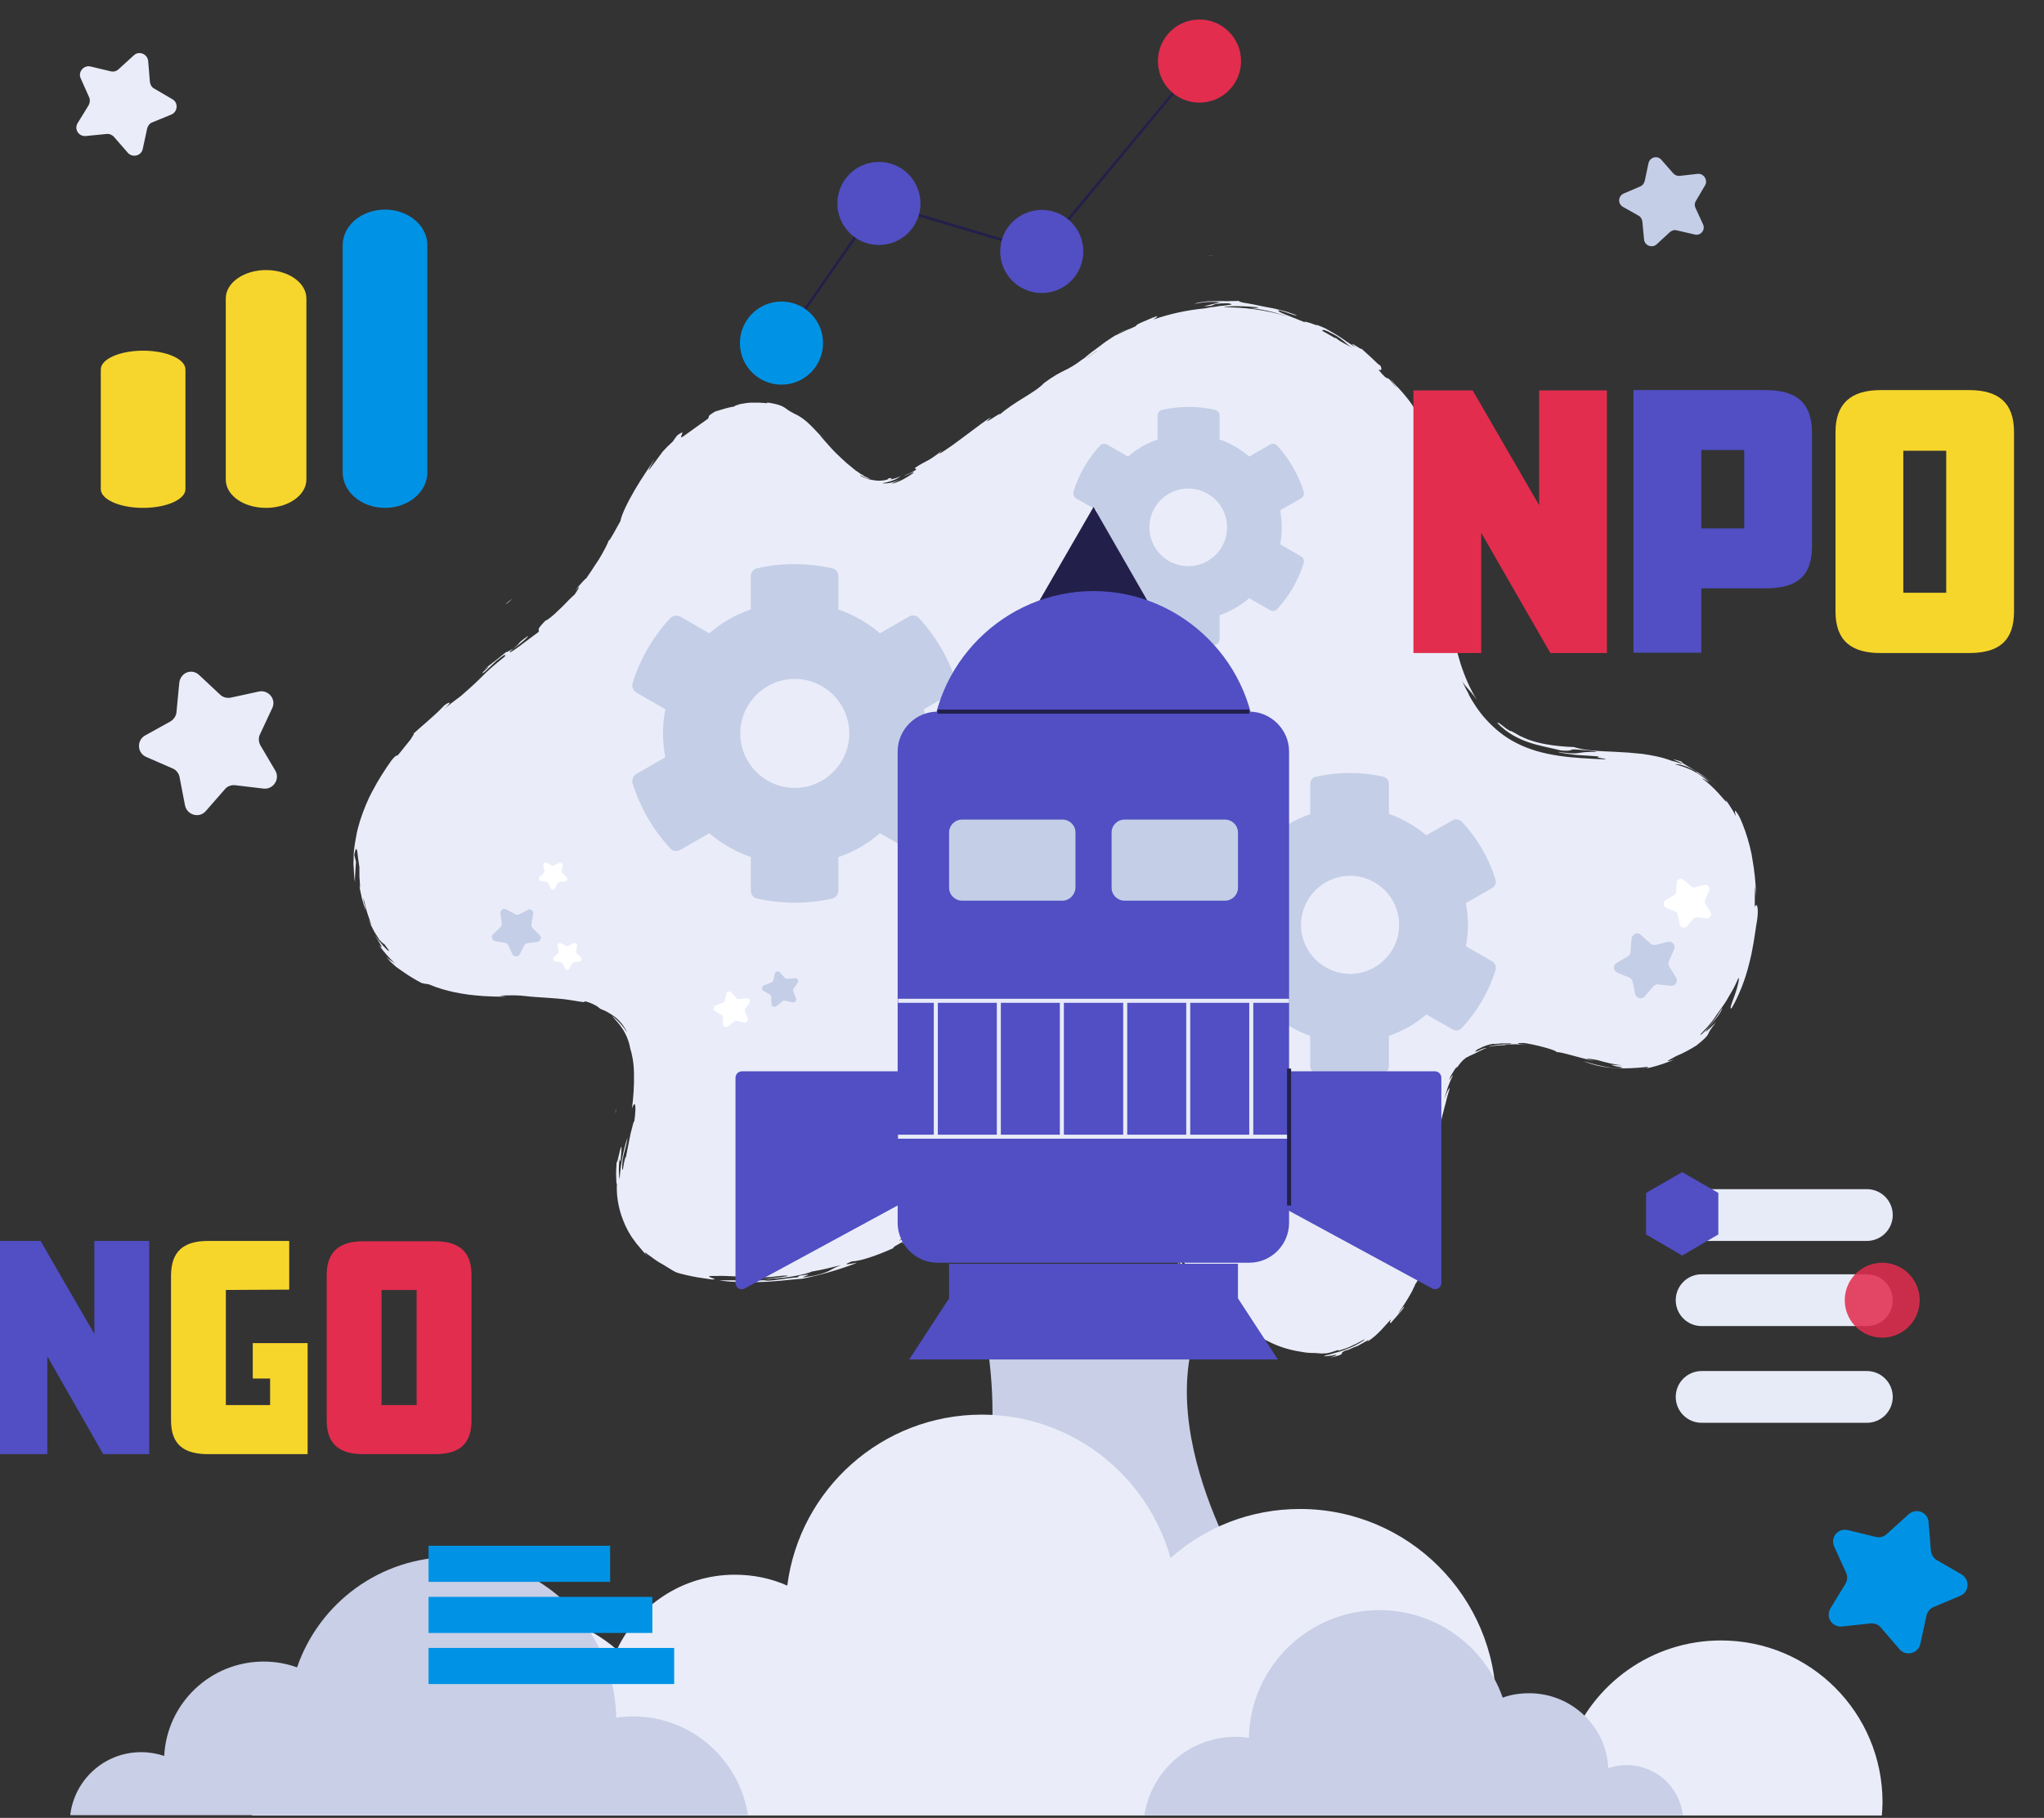 <svg width="507" height="451" viewBox="0 0 507 451" fill="none" xmlns="http://www.w3.org/2000/svg">
<rect x="0" y="0" width="507" height="451" fill="#333333" stroke="none"/>
<g clip-path="url(#clip0_3460_1055)">
<path d="M125.481 149.929C126.242 149.338 126.833 148.746 127.171 148.493C126.073 149.253 125.566 149.676 125.481 149.929Z" fill="#EAEDF9"/>
<path d="M150.832 122.213C150.832 122.044 150.917 121.96 150.917 121.875C150.832 122.044 150.832 122.129 150.832 122.213Z" fill="#EAEDF9"/>
<path d="M152.69 275.243C152.69 275.834 152.69 276.172 152.69 276.341C152.775 275.665 152.775 275.158 152.69 275.243Z" fill="#EAEDF9"/>
<path d="M100.977 171.561C101.23 171.308 101.399 171.139 101.653 170.885C101.484 171.054 101.23 171.308 100.977 171.561Z" fill="#EAEDF9"/>
<path d="M435.85 224.796C435.681 224.289 435.428 224.627 435.259 225.05C435.259 222.599 435.259 221.416 435.343 219.811C435.428 220.74 435.512 221.67 435.597 222.599C435.512 218.881 435.174 216.008 434.667 213.135C434.583 212.375 434.414 211.699 434.245 210.938C434.076 210.178 433.907 209.417 433.653 208.657C433.484 207.896 433.146 207.051 432.893 206.206C432.555 205.361 432.301 204.516 431.879 203.587C431.456 202.573 431.034 201.897 430.78 201.559C430.527 201.221 430.358 201.052 430.358 201.136C430.273 201.221 430.442 201.981 430.527 202.488C430.189 201.812 429.851 201.052 429.344 200.376C428.921 199.7 428.499 199.024 427.992 198.348L428.33 199.024C428.076 198.855 427.738 198.517 427.4 198.094C426.978 197.672 426.555 197.08 425.964 196.489C424.865 195.306 423.513 194.038 422.246 193.193C422.33 193.024 423.936 194.123 423.851 193.954C422.837 193.024 421.316 191.926 419.795 191.165C418.274 190.405 416.669 189.898 415.57 189.644C415.57 189.475 417.683 189.56 420.64 191.334C420.978 191.588 420.725 191.503 421.063 191.757C422.753 192.686 424.358 193.785 425.795 195.137C423.344 192.855 420.978 191.503 419.457 190.574C417.852 189.644 417.007 189.137 417.176 188.968C415.57 188.461 415.063 188.377 415.148 188.461C415.232 188.546 415.824 188.715 416.331 188.968C416.922 189.222 417.429 189.475 417.26 189.475C417.176 189.475 417.007 189.475 416.584 189.306C416.162 189.137 415.486 188.968 414.556 188.715C412.106 187.785 409.655 187.363 407.289 187.025C404.923 186.771 402.726 186.602 400.614 186.518C396.473 186.349 392.924 186.18 390.389 185.335C388.192 185.25 385.742 185.081 383.122 184.574C381.77 184.321 380.503 183.983 379.066 183.476C378.39 183.222 377.714 182.884 376.954 182.546C376.278 182.124 375.602 181.786 374.841 181.363C374.757 181.532 373.827 180.941 372.982 180.265C372.137 179.589 371.377 178.997 371.461 179.42C373.743 181.786 376.447 183.222 379.151 184.152C381.855 185.081 384.559 185.504 387.178 186.18C390.136 186.433 389.206 185.926 390.558 185.926C393.178 186.095 395.713 186.264 396.051 186.518C392.924 186.518 392.502 186.687 391.826 186.771C391.234 186.856 390.305 187.109 386.418 186.518C386.925 186.771 388.699 187.025 390.812 187.278C392.924 187.447 395.206 187.532 396.642 187.701C395.797 187.87 396.642 188.039 398.501 188.292C398.332 188.292 398.079 188.292 397.825 188.377C390.22 188.039 382.531 187.701 375.94 184.236C373.151 182.8 370.785 180.856 368.757 178.659C368.757 178.659 368.757 178.659 368.673 178.575C366.898 176.631 365.377 174.35 364.11 171.984C364.194 172.153 364.363 172.322 364.448 172.406C364.11 171.815 363.772 171.223 363.434 170.547C363.18 170.04 362.927 169.533 362.673 169.026C363.772 170.716 364.279 170.801 366.307 173.589C364.701 171.054 363.265 167.759 362.251 164.548C361.237 161.337 360.645 158.295 360.223 156.436C360.223 154.915 360.392 154.239 360.814 154.83C360.138 151.957 359.969 149.591 359.969 147.31C359.969 145.028 360.054 142.916 359.885 140.296C359.378 134.719 359.716 145.873 359.124 141.902C359.209 140.381 359.04 137.846 358.871 136.24C359.04 138.437 358.955 143.676 359.124 147.394C358.955 144.352 358.617 144.69 358.364 143.845C358.448 145.535 358.533 147.225 358.617 148.915C358.026 148.662 358.195 142.662 357.857 140.296C358.364 141.817 358.364 140.972 358.871 142.409C358.448 138.015 358.279 131.339 358.11 127.537C358.11 125.255 358.533 129.396 358.702 130.579C358.955 129.565 358.195 126.1 358.448 125.255C358.786 125.931 358.786 128.044 358.955 129.565C358.702 125.171 358.195 120.777 357.181 116.467C357.35 116.383 358.11 119.678 358.364 121.791C357.941 117.819 357.181 114.777 354.984 110.552C354.308 108.355 353.378 106.074 352.702 104.553C352.026 103.032 351.688 102.102 352.195 102.778C351.688 101.849 351.519 101.764 351.435 101.849C351.435 101.933 351.519 102.356 351.435 102.356C350.674 101.004 349.998 99.99 349.407 99.229C348.815 98.469 348.308 97.877 347.801 97.286C347.548 97.032 347.379 96.779 347.125 96.525C346.872 96.272 346.703 96.018 346.449 95.849C345.942 95.342 345.52 94.835 344.928 94.075L346.449 96.441C345.604 95.258 345.097 94.582 344.759 94.244C344.421 93.906 344.252 93.821 344.083 93.821C343.83 93.737 343.576 93.737 341.886 91.709C342.731 92.047 342.816 91.54 342.393 90.695C341.971 90.526 341.21 89.765 340.365 88.92C339.436 88.075 338.422 87.146 337.577 86.385C338.506 87.484 333.521 83.681 336.225 86.216C335.718 85.878 335.211 85.456 334.704 85.202C334.197 84.864 333.774 84.611 333.352 84.273C332.507 83.681 331.746 83.174 330.986 82.752C330.225 82.329 329.549 81.907 328.789 81.484C328.028 81.146 327.183 80.808 326.338 80.47C327.352 81.062 326.338 80.639 325.24 80.217C324.141 79.879 322.958 79.541 323.888 80.048C319.325 78.189 316.029 77.09 317.381 77.006C319.071 77.428 321.606 78.527 321.606 78.189L319.409 77.428C318.649 77.175 317.888 77.006 317.212 76.837C315.776 76.414 314.17 76.245 312.734 75.907C311.635 75.654 310.368 75.4 309.269 75.231C308.171 75.062 307.41 74.893 307.241 74.64C306.481 74.724 305.551 74.64 304.537 74.724C303.523 74.724 302.425 74.64 301.411 74.724C300.397 74.724 299.298 74.724 298.453 74.893C297.524 74.978 296.763 75.147 296.256 75.4C297.777 75.062 299.214 74.893 300.397 74.893C301.58 74.893 302.509 74.978 303.101 74.978C302.594 74.978 302.171 75.062 301.664 75.062C301.833 75.062 302.087 75.062 302.425 75.062C301.073 75.4 299.805 75.654 298.538 75.992C300.397 75.907 300.566 75.907 300.904 75.654C301.242 75.485 301.833 75.231 304.537 75.231C305.72 75.4 305.636 75.569 304.96 75.654C304.622 75.738 304.115 75.738 303.523 75.823C302.932 75.907 302.34 75.907 301.664 76.076C300.65 76.161 299.636 76.33 298.876 76.499C294.482 76.921 290.172 77.851 286.032 79.287C286.539 78.949 287.215 78.611 286.961 78.442C286.539 78.611 286.201 78.696 285.778 78.865C285.356 79.034 285.018 79.203 284.595 79.372C283.835 79.71 283.159 79.963 282.652 80.217C281.807 80.639 281.469 80.977 281.976 80.808C281.384 81.062 280.877 81.315 280.286 81.569C280.032 81.653 279.863 81.738 279.61 81.822L276.821 83.174C276.652 83.174 278.596 82.16 279.356 81.738C277.497 82.583 274.455 84.526 273.019 85.709C271.582 86.723 270.23 87.737 268.878 88.92C268.709 89.005 268.625 89.089 268.456 89.174C264.231 92.385 263.808 91.455 258.992 95.004C256.626 97.539 251.725 99.483 247.669 103.116C249.781 101.088 242.261 106.665 245.81 103.539C243.782 104.553 236.599 110.552 232.881 112.665C233.388 112.158 233.219 112.158 233.98 111.566C229.248 115.2 230.431 113.763 226.882 116.129L227.304 116.467C225.952 117.481 225.361 117.397 224.178 118.157C225.192 117.735 227.389 116.636 226.375 117.481C224.769 118.58 223.333 119.425 221.305 120.016C221.22 119.847 222.572 119.34 223.417 118.918C223.417 118.918 222.403 119.34 221.305 119.678C220.206 119.932 219.108 120.016 218.939 119.847C219.699 119.763 220.544 119.509 221.305 119.256C222.065 119.002 222.826 118.58 223.417 118.157C222.065 118.749 221.389 118.833 221.051 118.918C220.713 119.002 220.713 118.918 220.882 118.918C220.967 118.833 221.136 118.749 221.136 118.664C221.136 118.58 220.967 118.58 220.291 118.664C220.713 118.833 219.615 119.256 218.009 119.256C217.249 119.256 216.404 119.087 215.559 118.918C215.136 118.749 214.714 118.664 214.376 118.495C214.038 118.326 213.615 118.157 213.362 117.988C213.277 117.819 213.7 117.988 214.291 118.326C214.545 118.495 214.883 118.58 215.136 118.664C215.39 118.749 215.643 118.833 215.812 118.833C215.559 118.664 215.221 118.495 214.967 118.411C214.798 118.326 214.714 118.242 214.545 118.242C214.46 118.157 214.291 118.073 214.207 117.988C213.953 117.819 213.7 117.65 213.446 117.566C213.193 117.397 213.024 117.228 212.77 117.059C212.263 116.805 211.841 116.383 211.418 116.045C210.996 115.707 210.489 115.284 210.066 114.946C209.137 114.101 208.207 113.256 207.109 112.158C206.01 111.059 204.912 109.707 203.391 108.102C203.56 108.186 204.32 108.947 204.658 109.285C201.87 106.412 199.926 103.877 197.138 102.694C195.194 101.68 195.11 101.426 194.687 101.173C194.265 100.919 193.589 100.328 190.124 99.821C190.631 99.99 190.378 100.074 189.702 99.99C189.364 99.99 188.941 99.905 188.434 99.905C187.927 99.905 187.42 99.905 186.829 99.905C186.575 99.905 186.237 99.905 185.984 99.905C185.73 99.905 185.392 99.99 185.139 99.99C184.632 100.074 184.04 100.159 183.618 100.243C182.773 100.497 182.181 100.666 182.181 100.835C180.576 101.088 178.97 101.595 177.365 102.102C175.506 103.201 175.844 103.285 175.759 103.623C175.759 103.792 175.506 103.961 174.914 104.384C174.323 104.806 173.309 105.482 171.703 106.665C170.182 107.764 169.506 108.271 169.168 108.44C168.83 108.609 168.915 108.355 168.999 108.102C169.084 107.848 169.337 107.426 169.253 107.341C169.168 107.257 168.915 107.341 167.985 108.017C167.563 108.524 167.225 109.031 166.887 109.538L165.535 110.806L164.267 112.158L164.605 111.735C163.253 113.51 160.972 116.721 160.887 116.636C160.972 116.214 162.239 114.27 162.324 113.932C161.394 115.453 159.282 118.411 157.507 121.453C155.733 124.495 154.212 127.537 153.874 129.311C152.86 131.086 151.001 134.635 151.001 134.043C150.747 134.888 149.733 136.832 148.55 138.775C147.959 139.705 147.283 140.634 146.776 141.479C146.184 142.324 145.677 143.085 145.339 143.592C145.424 143.254 143.818 145.028 142.635 146.549C144.41 144.69 143.48 146.042 142.551 147.479C142.128 147.817 141.537 148.408 140.861 149.084C140.185 149.76 139.509 150.521 138.748 151.197C137.312 152.633 135.875 153.816 135.284 153.985C132.749 156.605 133.932 155.929 133.594 156.774C131.65 158.126 125.82 162.858 126.496 161.59C128.186 160.407 131.65 157.619 130.805 157.872C127.679 160.154 129.622 159.055 127.172 161.083C127.256 160.83 125.228 162.182 125.651 161.675C124.214 162.858 122.102 164.548 119.905 166.153C123.454 163.703 117.961 168.097 120.158 166.745L123.116 163.956C127.003 160.914 124.13 163.534 125.651 162.52C122.271 165.224 121.003 166.407 119.82 167.59C118.637 168.773 117.454 169.956 114.328 172.66C113.06 173.589 110.863 175.279 110.187 175.871C112.3 174.012 111.539 174.012 110.272 174.941C107.314 178.068 104.441 180.18 101.822 182.715C102.498 182.039 102.667 181.955 102.667 182.124C102.582 182.293 102.16 182.969 101.822 183.476C99.202 186.687 98.78 187.363 98.526 187.447C98.273 187.532 98.357 187.194 97.174 188.546C95.315 191.165 93.71 193.7 92.442 196.151C91.09 198.601 90.161 201.052 89.316 203.587C88.978 204.854 88.555 206.037 88.386 207.305C88.302 207.896 88.133 208.572 88.048 209.164L87.795 211.023C87.71 211.614 87.71 212.29 87.71 212.966C87.71 213.642 87.626 214.234 87.71 214.91C87.795 216.177 87.795 217.529 88.048 218.881V217.614L88.133 216.346C88.217 215.501 88.217 214.656 88.302 213.811L87.879 212.121C88.217 210.178 88.471 210.347 88.64 211.361C88.724 212.29 88.978 214.065 89.147 215.163C89.147 215.332 89.147 215.839 89.147 216.431C89.147 217.107 89.147 217.867 89.231 218.543C89.316 219.895 89.4 220.909 89.147 219.642C89.231 220.656 89.569 221.754 89.738 222.768C89.992 223.782 90.33 224.796 90.668 225.81C90.668 225.303 90.33 224.12 90.161 223.36C90.076 223.022 90.076 222.684 90.076 222.768C90.076 222.768 90.161 223.106 90.414 223.782C90.499 224.289 90.668 225.05 90.921 225.895C91.175 226.74 91.428 227.5 91.682 228.176C91.851 228.852 92.104 229.275 92.104 229.359C92.104 229.444 91.851 229.106 91.428 228.176C91.682 228.937 92.189 229.782 92.527 230.542C92.865 231.303 93.456 232.063 93.794 232.655C93.963 232.993 94.132 233.246 94.386 233.415C94.555 233.669 94.724 233.838 94.893 233.922C95.146 234.176 95.231 234.26 95.231 234.091C95.653 234.683 95.907 235.021 96.16 235.359C96.329 235.612 96.498 235.781 96.498 235.866C96.583 236.035 96.245 235.866 95.822 235.443C95.4 235.021 94.808 234.429 94.301 233.753C93.71 233.077 93.287 232.401 92.949 231.894C94.048 233.838 94.639 234.683 94.639 234.936C94.724 235.19 94.301 234.852 93.879 234.345C95.146 236.035 96.498 237.725 98.104 239.077C96.921 238.232 96.836 238.316 95.822 237.387C96.16 237.809 96.498 238.147 96.836 238.57C97.174 238.908 97.597 239.246 97.935 239.584C98.273 239.922 98.695 240.175 99.033 240.429C99.371 240.682 99.794 240.936 100.132 241.189C101.568 242.203 103.005 243.048 104.61 243.893C105.117 243.978 105.709 244.147 106.216 244.147C108.835 245.245 110.863 245.752 112.384 246.09C113.99 246.428 115.088 246.597 116.271 246.766C118.553 247.02 120.75 247.273 125.482 247.273L123.876 247.02C127.425 246.851 128.693 246.935 130.214 247.104C130.974 247.189 131.819 247.273 133.002 247.358C134.185 247.442 135.706 247.527 137.819 247.696C142.635 248.034 145.424 249.048 145.001 248.372C146.269 248.71 147.029 249.048 147.621 249.386C148.212 249.639 148.466 249.977 148.973 250.315C149.48 250.484 149.987 250.738 150.663 251.076C151.254 251.414 151.93 251.836 152.606 252.343C153.874 253.357 154.972 254.794 155.564 256.146C154.465 254.456 153.367 253.273 151.93 252.09C152.015 252.428 153.198 253.442 154.212 254.963C155.31 256.484 156.071 258.512 156.324 260.117C156.662 261.131 157.254 263.497 157.254 266.455C157.338 269.328 157.085 272.623 156.747 274.989C157.507 272.961 157.93 273.806 157.338 278.2C157.254 277.862 156.916 279.214 156.409 281.242C155.986 283.186 155.564 285.636 155.226 287.242C155.226 286.481 154.803 288.171 154.634 289.354C154.55 289.946 154.465 290.368 154.381 290.199C154.296 290.03 154.296 289.27 154.465 287.58C154.803 285.636 155.31 284.791 155.648 282.172C155.141 283.693 153.958 287.833 153.705 292.481C153.536 292.143 153.367 289.692 153.705 287.326C153.705 288.594 153.874 287.918 153.958 287.749C154.127 285.636 154.212 284.707 154.127 284.538C154.127 284.284 153.958 284.707 153.789 285.383C153.451 286.65 153.029 288.932 152.944 288.256C152.86 289.354 152.775 291.213 152.86 292.396C152.86 293.41 152.944 294.002 153.029 293.579C152.86 295.861 153.198 299.325 154.55 302.705C155.226 304.48 156.155 306.254 157.338 307.775C157.592 308.113 157.845 308.536 158.183 308.874C158.437 309.212 158.775 309.55 159.028 309.888C159.535 310.564 160.127 311.071 160.634 311.662C160.718 311.747 160.211 311.155 160.042 310.902C159.958 310.733 159.958 310.733 160.211 310.817C160.38 310.986 160.803 311.324 161.563 311.831C162.662 312.676 163.591 313.268 164.267 313.606C164.943 314.028 165.366 314.282 165.788 314.535C166.549 314.958 166.887 315.296 167.901 315.718C168.661 315.972 171.027 316.563 173.055 316.901C175.083 317.239 176.773 317.408 176.351 317.408C177.956 317.493 177.111 317.239 176.435 316.986C175.759 316.732 175.252 316.479 177.534 316.563C180.576 316.394 184.632 316.986 188.181 316.732C190.293 316.817 189.279 316.901 187.42 316.986C185.646 317.07 183.026 316.986 182.181 317.07C186.237 317.155 190.209 316.986 194.18 316.479C197.729 316.31 192.659 317.155 189.11 317.239C193.927 317.408 200.095 316.141 201.363 315.465C204.32 314.958 205.841 314.535 208.63 313.859C207.278 314.366 206.686 314.704 205.926 315.127C205.165 315.549 204.151 315.972 201.954 316.479C194.687 317.746 204.489 315.549 198.321 316.479L197.814 316.901C195.11 317.07 193.082 317.577 190.209 317.746C188.603 317.746 190.547 317.577 191.645 317.493C189.026 317.662 186.744 317.746 184.547 317.662C182.35 317.662 180.407 317.577 178.379 317.662C181.843 318.169 186.322 318.169 190.209 318C194.096 317.746 197.476 317.324 198.997 317.239C203.56 316.31 208.038 315.042 212.432 313.352C212.348 313.183 207.7 314.366 211.334 312.93C213.024 312.93 216.995 311.747 221.812 309.55C220.798 309.719 222.741 308.789 224.431 307.775C226.206 306.846 227.811 305.916 226.544 306.254C224.516 307.522 223.164 307.691 222.91 307.775C227.389 305.578 223.333 307.099 225.783 305.832C233.895 301.86 225.699 306.254 233.642 302.452C232.036 303.466 228.065 306.085 223.671 308.451C224.093 308.536 228.149 306.254 230.093 305.494C227.389 306.592 231.698 304.142 229.501 305.156C232.628 303.466 236.008 301.522 239.472 299.663C241.247 298.734 243.021 297.889 244.965 297.044C246.824 296.283 248.767 295.523 250.711 294.931C250.204 295.438 246.908 296.621 244.204 297.889C241.5 299.156 239.219 300.424 240.571 300.255C242.43 299.325 243.275 298.818 244.12 298.396C244.965 297.973 245.641 297.551 247.162 297.044C248.514 296.79 250.795 296.03 253.33 295.438C255.95 294.762 258.823 294.255 261.442 294.086C260.682 294.002 259.921 294.002 259.076 294.086C260.09 293.917 261.527 293.748 262.963 293.748C263.301 293.748 263.724 293.748 264.062 293.748C264.4 293.748 264.822 293.833 265.16 293.833C265.836 293.833 266.512 294.002 267.104 294.086H266.512C267.273 294.086 268.033 294.171 268.709 294.255C269.047 294.34 269.132 294.34 269.132 294.424C270.315 294.593 272.512 295.016 274.709 296.03C276.906 297.044 279.272 298.565 281.131 300.086C281.215 300.001 280.962 299.748 280.624 299.494C280.286 299.156 279.694 298.734 279.103 298.396C278.765 298.227 278.511 297.973 278.173 297.804C277.835 297.635 277.497 297.466 277.159 297.213C276.483 296.79 275.892 296.537 275.385 296.283C275.131 296.114 274.033 295.607 273.188 295.185C272.343 294.847 271.836 294.593 272.934 294.762C275.723 295.692 278.004 296.875 280.201 298.396C282.398 299.917 284.595 301.776 286.961 304.48C286.454 303.888 286.032 303.297 285.525 302.705C287.299 304.142 289.243 306.592 291.355 309.381C293.214 312 292.369 311.155 291.355 310.057C290.341 308.958 289.158 307.606 290.257 309.212C289.327 308.367 288.313 307.015 287.384 305.916C286.454 304.818 285.609 303.973 285.187 303.888C285.947 304.902 286.708 306.001 287.384 307.099C289.75 309.381 291.524 312.676 293.045 314.535L291.693 312.338C292.285 312.507 293.468 314.535 294.144 315.549L293.552 313.859C291.44 310.817 289.496 309.127 288.06 306.93C290.172 309.381 291.017 310.31 292.031 311.324C293.045 312.423 294.059 313.606 296.51 316.817C296.51 317.239 295.496 315.634 294.904 315.042C295.665 316.225 296.594 317.239 297.608 318.507C298.707 319.774 299.89 321.211 301.411 322.985C299.552 321.126 296.763 317.915 298.622 320.788C299.298 321.295 299.89 321.887 300.566 322.394C301.918 323.999 301.242 323.492 301.833 324.168C302.847 325.267 302.847 325.098 302.932 325.013C303.016 325.013 303.27 325.098 304.96 326.788C305.467 327.295 306.565 328.478 305.974 328.055C308.086 329.914 308.678 330.252 309.269 330.59C309.523 330.759 309.776 330.928 310.283 331.182C310.79 331.435 311.466 331.858 312.649 332.534C311.635 331.942 310.875 331.351 310.452 331.013C310.03 330.59 309.776 330.337 309.861 330.252C309.861 330.168 310.199 330.252 310.706 330.59C311.213 330.844 311.973 331.351 313.072 331.942C316.029 333.717 318.902 334.646 321.522 335.153C322.198 335.238 322.789 335.407 323.465 335.491C324.141 335.576 324.733 335.66 325.324 335.66C325.916 335.66 326.592 335.66 327.183 335.745C327.775 335.829 328.451 335.745 329.042 335.745C330.141 335.576 331.155 335.153 332.169 334.815C331.662 335.069 331.746 335.069 332.084 335.069C332.422 334.984 333.098 334.731 333.943 334.477C334.704 334.224 335.549 333.717 336.394 333.379C337.154 332.956 337.915 332.534 338.422 332.28C338.844 332.28 336.647 333.717 333.943 334.731C333.267 334.984 332.591 335.238 332 335.407C331.324 335.576 330.732 335.745 330.225 335.914C329.127 336.167 328.451 336.336 328.451 336.505C329.042 336.421 329.549 336.421 329.972 336.336C330.394 336.336 330.648 336.252 330.901 336.167C331.324 336.083 331.493 336.083 331.493 336.167C331.408 336.252 330.479 336.674 329.718 336.843C332.338 336.336 332.76 335.998 332.845 335.829C332.929 335.66 332.591 335.576 333.69 335.069C333.69 335.069 334.281 334.984 334.957 334.646C335.295 334.477 335.718 334.308 336.14 334.139C336.394 334.055 336.563 333.97 336.816 333.886C336.985 333.801 337.239 333.632 337.408 333.548C339.013 332.703 340.196 331.858 339.013 332.956C340.872 331.773 341.717 330.844 342.562 329.999C343.323 329.154 343.999 328.478 345.013 327.295C344.844 327.802 344.59 328.309 345.013 328.224C345.097 328.055 345.858 327.21 346.618 326.365C346.956 325.943 347.379 325.436 347.717 325.098C347.97 324.675 348.224 324.337 348.393 324.253C348.139 324.506 348.308 324.168 348.224 324.168C348.224 324.168 348.139 324.253 347.886 324.506C347.717 324.76 347.379 325.267 346.787 325.943C346.956 325.52 348.308 323.746 349.322 321.971C349.829 321.126 350.336 320.281 350.59 319.605C350.928 319.014 351.097 318.591 351.012 318.591C351.266 318.507 352.195 316.732 352.956 314.451C353.801 312.169 354.392 309.465 354.815 307.606C354.561 307.691 354.392 308.113 354.223 308.789C354.054 309.465 353.885 310.31 353.716 311.24C353.378 313.014 352.787 315.042 352.195 315.465C352.956 313.014 354.139 308.958 354.815 304.48C355.491 300.001 355.829 295.185 355.829 291.382C356.42 284.791 356.167 291.382 356.589 290.03C356.336 296.199 355.998 297.72 355.491 303.128C355.998 300.17 356.336 296.283 356.505 292.565C356.674 288.932 356.758 285.467 356.758 283.355C356.927 280.228 357.35 278.538 357.772 276.764C358.026 275.919 358.195 274.989 358.533 273.891C358.786 272.792 359.124 271.44 359.631 269.835C359.378 270.173 359.209 270.342 359.04 270.68C358.871 271.018 358.702 271.44 358.364 272.539C358.702 270.68 359.462 268.652 360.307 266.962C360.476 266.455 360.054 267.046 359.8 267.469C359.547 267.976 359.293 268.314 359.8 267.046C360.054 266.624 360.476 265.863 360.814 265.356C361.152 264.849 361.49 264.596 361.49 264.765L361.237 265.103C362.082 263.835 362.758 263.075 363.349 262.652C363.603 262.399 363.941 262.23 364.194 262.145C364.448 261.976 364.617 261.892 364.87 261.807C365.293 261.638 365.715 261.385 366.307 261.131C366.56 260.962 366.898 260.793 367.321 260.624C367.743 260.371 368.25 260.202 368.842 259.948C368.588 259.948 368.25 260.033 367.743 260.202C367.49 260.286 367.236 260.371 366.983 260.54C366.729 260.624 366.391 260.793 366.138 260.878C365.884 260.962 365.884 260.878 366.053 260.709C366.222 260.54 366.476 260.286 366.983 260.117C367.828 259.61 369.264 259.103 370.532 258.934C370.363 259.103 370.87 258.934 371.715 258.934C372.137 258.85 372.644 258.85 373.151 258.85C373.658 258.85 374.165 258.85 374.672 258.85C375.264 259.019 374.081 259.019 372.729 259.103C371.292 259.188 369.687 259.441 369.264 259.695C370.87 259.357 372.475 259.272 374.165 259.272C373.827 259.272 373.489 259.272 373.067 259.188C374.926 259.019 376.785 259.019 378.728 259.272C376.7 259.019 376.278 258.934 376.531 258.85C376.785 258.765 377.714 258.681 378.644 258.85C380.672 259.188 382.615 259.695 384.052 260.117C385.488 260.54 386.333 260.962 386.08 261.047C386.671 260.793 391.657 262.399 395.459 263.244C391.403 262.061 395.037 262.821 396.22 262.99C398.248 263.582 400.36 264.089 402.473 264.342C400.783 264.258 400.022 264.173 399.769 264.173C399.515 264.173 399.853 264.258 400.36 264.427C401.374 264.68 403.064 264.849 402.219 264.934C401.205 265.103 399.6 264.934 397.91 264.596C396.22 264.258 394.361 263.751 392.671 263.244C395.882 264.511 398.417 264.849 400.783 265.018C403.233 265.103 405.515 265.018 408.81 264.68C408.81 264.849 408.303 265.272 405.43 265.356C405.684 265.356 406.191 265.356 406.867 265.272C407.543 265.187 408.388 265.018 409.317 264.849C411.176 264.427 413.373 263.666 415.401 262.821C414.894 262.99 413.965 263.244 413.711 263.244C413.627 263.244 413.627 263.159 413.965 262.99C414.303 262.821 414.894 262.483 415.824 261.976C417.514 261.3 419.204 260.371 420.809 259.357C421.485 258.85 421.908 258.427 422.33 258.089C422.668 257.751 423.006 257.498 423.175 257.244C423.598 256.822 423.682 256.568 423.767 256.399C423.936 255.977 424.02 255.723 425.626 253.611C424.781 254.456 424.02 255.216 423.091 255.977C423.091 255.808 423.429 255.385 423.851 254.878C424.274 254.371 424.865 253.695 425.372 253.019C426.471 251.667 427.316 250.315 427.147 250.146C426.302 251.498 425.626 252.512 424.865 253.526C424.105 254.54 423.26 255.554 421.992 256.653C421.401 256.906 422.161 256.23 423.175 255.132C423.682 254.625 424.189 253.949 424.696 253.357C425.119 252.766 425.541 252.174 425.795 251.752C426.809 250.4 427.485 249.386 427.992 248.625C428.499 247.865 428.752 247.273 429.09 246.766C429.682 245.752 430.189 244.992 431.203 242.626C431.541 242.626 431.034 244.738 430.358 246.682C429.682 248.625 428.837 250.484 429.513 250.146C431.287 247.104 432.893 243.048 433.822 239.246C434.836 235.443 435.259 231.894 435.597 229.697C436.188 226.655 436.019 225.303 435.85 224.796ZM328.028 81.907C328.028 81.822 328.197 81.822 328.62 81.907C329.042 82.076 329.634 82.329 330.563 82.836C332 83.512 332.591 84.104 333.267 84.611C333.859 85.118 334.45 85.625 335.464 86.385C334.197 85.456 332.845 85.118 331.239 83.766V83.935C330.225 83.343 329.211 82.752 328.113 82.16C328.028 82.076 327.944 81.907 328.028 81.907ZM305.551 75.992H304.706C307.157 75.907 309.607 75.992 312.058 76.245C312.396 76.499 310.114 76.414 310.114 76.414C314.508 76.921 316.959 77.766 319.494 78.527C319.578 78.527 319.663 78.611 319.747 78.611C319.578 78.527 319.325 78.442 319.156 78.442C314.001 76.921 308.678 76.161 303.354 76.245C303.861 76.161 304.453 76.076 305.551 75.992ZM272.258 86.892C272.174 86.977 272.089 86.977 272.089 87.061C271.413 87.568 270.653 88.075 269.977 88.582C269.892 88.667 269.723 88.751 269.554 88.836L272.258 86.892Z" fill="#EAEDF9"/>
<path d="M268.033 282.848C268.287 282.848 268.878 282.932 268.878 282.848C268.456 282.763 268.118 282.763 268.033 282.848Z" fill="#EAEDF9"/>
<path d="M344.76 316.394C344.675 316.479 344.591 316.479 344.591 316.479C344.506 316.563 344.591 316.563 344.76 316.394Z" fill="#EAEDF9"/>
<path d="M301.073 63.317C300.481 63.317 300.143 63.401 299.383 63.486L301.073 63.317Z" fill="#EAEDF9"/>
<path d="M237.276 194.376C235.417 200.46 232.206 205.868 227.981 210.431C227.305 211.107 226.291 211.276 225.446 210.854L218.263 206.713C215.221 209.333 211.757 211.361 207.954 212.628V220.994C207.954 221.923 207.278 222.768 206.349 222.937C200.434 224.289 194.096 224.289 187.843 222.937C186.914 222.768 186.238 221.923 186.238 220.994V212.628C182.435 211.276 178.971 209.333 175.929 206.713L168.746 210.854C167.901 211.361 166.887 211.192 166.211 210.431C161.986 205.868 158.86 200.46 156.916 194.376C156.663 193.447 157.001 192.517 157.846 192.01L165.028 187.87C164.268 183.898 164.268 179.927 165.028 175.955L157.846 171.815C157.001 171.308 156.663 170.378 156.916 169.449C158.775 163.449 161.986 157.957 166.211 153.394C166.887 152.718 167.901 152.549 168.746 152.971L175.929 157.112C178.971 154.492 182.435 152.464 186.238 151.197V142.916C186.238 141.986 186.914 141.141 187.843 140.972C193.758 139.62 200.096 139.62 206.349 140.972C207.278 141.141 207.954 141.986 207.954 142.916V151.197C211.757 152.549 215.221 154.492 218.263 157.112L225.446 152.971C226.291 152.464 227.305 152.633 227.981 153.394C232.206 157.957 235.332 163.365 237.276 169.449C237.529 170.378 237.191 171.308 236.346 171.815L229.164 175.955C229.924 179.927 229.924 183.898 229.164 187.87L236.346 192.01C237.107 192.517 237.529 193.447 237.276 194.376ZM210.658 181.955C210.658 174.519 204.574 168.435 197.138 168.435C189.702 168.435 183.618 174.519 183.618 181.955C183.618 189.391 189.702 195.475 197.138 195.475C204.574 195.475 210.658 189.391 210.658 181.955Z" fill="#C4CEE7"/>
<path d="M370.955 240.682C369.265 246.09 366.392 250.991 362.589 255.047C361.998 255.723 361.068 255.808 360.308 255.385L353.801 251.667C351.097 254.033 347.886 255.808 344.506 256.991V264.511C344.506 265.356 343.915 266.117 343.07 266.286C337.746 267.469 332 267.553 326.423 266.286C325.578 266.117 324.987 265.356 324.987 264.511V256.991C321.607 255.808 318.48 253.949 315.692 251.667L309.185 255.385C308.425 255.808 307.495 255.639 306.904 255.047C303.101 250.991 300.228 246.09 298.538 240.682C298.285 239.837 298.623 238.992 299.383 238.57L305.89 234.852C305.214 231.303 305.214 227.669 305.89 224.12L299.383 220.402C298.623 219.98 298.285 219.135 298.538 218.29C300.228 212.882 303.101 207.981 306.904 203.925C307.495 203.249 308.425 203.164 309.185 203.587L315.692 207.305C318.396 204.939 321.607 203.164 324.987 201.981V194.461C324.987 193.616 325.578 192.855 326.423 192.686C331.747 191.503 337.493 191.419 343.07 192.686C343.915 192.855 344.506 193.616 344.506 194.461V201.897C347.886 203.08 351.013 204.939 353.801 207.22L360.308 203.502C361.068 203.08 361.998 203.249 362.589 203.84C366.392 207.896 369.265 212.797 370.955 218.205C371.208 219.05 370.87 219.895 370.11 220.318L363.603 224.036C364.279 227.585 364.279 231.218 363.603 234.767L370.11 238.485C370.87 238.992 371.208 239.837 370.955 240.682ZM347.041 229.444C347.041 222.684 341.549 217.276 334.873 217.276C328.198 217.276 322.705 222.768 322.705 229.444C322.705 236.119 328.198 241.612 334.873 241.612C341.549 241.612 347.041 236.204 347.041 229.444Z" fill="#C4CEE7"/>
<path d="M323.381 139.705C322.029 144.014 319.748 147.901 316.79 151.112C316.368 151.619 315.607 151.704 315.016 151.366L309.861 148.408C307.664 150.267 305.214 151.704 302.51 152.633V158.548C302.51 159.224 302.003 159.816 301.411 159.985C297.186 160.914 292.623 160.999 288.229 159.985C287.553 159.816 287.131 159.224 287.131 158.548V152.633C284.427 151.704 281.976 150.267 279.779 148.408L274.625 151.366C274.033 151.704 273.273 151.619 272.85 151.112C269.893 147.901 267.611 144.014 266.259 139.705C266.09 139.029 266.344 138.353 266.935 138.015L272.09 135.057C271.583 132.269 271.583 129.396 272.09 126.607L266.935 123.65C266.344 123.312 266.09 122.636 266.259 121.96C267.611 117.65 269.893 113.763 272.85 110.552C273.273 110.045 274.033 109.961 274.625 110.299L279.779 113.256C281.976 111.397 284.427 109.961 287.131 109.031V103.116C287.131 102.44 287.638 101.849 288.229 101.68C292.454 100.75 297.017 100.666 301.411 101.68C302.087 101.849 302.51 102.44 302.51 103.116V109.031C305.214 109.961 307.664 111.397 309.861 113.256L315.016 110.299C315.607 109.961 316.368 110.045 316.79 110.552C319.748 113.763 322.029 117.65 323.381 121.96C323.55 122.636 323.297 123.312 322.705 123.65L317.551 126.607C318.058 129.396 318.058 132.269 317.551 135.057L322.705 138.015C323.297 138.353 323.55 139.113 323.381 139.705ZM304.369 130.832C304.369 125.509 300.059 121.199 294.736 121.199C289.412 121.199 285.103 125.509 285.103 130.832C285.103 136.156 289.412 140.465 294.736 140.465C300.059 140.465 304.369 136.156 304.369 130.832Z" fill="#C4CEE7"/>
<path d="M463.06 307.86H422.077C418.528 307.86 415.655 304.987 415.655 301.438C415.655 297.889 418.528 295.016 422.077 295.016H463.06C466.609 295.016 469.482 297.889 469.482 301.438C469.482 304.987 466.609 307.86 463.06 307.86Z" fill="#E7EBF8"/>
<path d="M85 117.171L85 60.829C85 55.95 89.697 52 95.5 52C101.303 52 106 55.95 106 60.829L106 117.171C106 122.05 101.303 126 95.5 126C89.697 126 85 122.05 85 117.171Z" fill="#0093E5"/>
<path d="M463.06 328.985H422.077C418.528 328.985 415.655 326.112 415.655 322.563C415.655 319.014 418.528 316.141 422.077 316.141H463.06C466.609 316.141 469.482 319.014 469.482 322.563C469.482 326.196 466.609 328.985 463.06 328.985Z" fill="#E7EBF8"/>
<path d="M56 118.961L56 74.039C56 70.149 60.474 67 66 67C71.526 67 76 70.149 76 74.039L76 118.961C76 122.851 71.526 126 66 126C60.342 126 56 122.851 56 118.961Z" fill="#F6D62C"/>
<path d="M463.06 352.983H422.077C418.528 352.983 415.655 350.11 415.655 346.561C415.655 343.012 418.528 340.139 422.077 340.139H463.06C466.609 340.139 469.482 343.012 469.482 346.561C469.482 350.11 466.609 352.983 463.06 352.983Z" fill="#E7EBF8"/>
<path d="M25 121.347L25 91.653C25 89.082 29.697 87 35.5 87C41.303 87 46 89.082 46 91.653L46 121.347C46 123.918 41.303 126 35.5 126C29.697 126 25 123.918 25 121.347Z" fill="#F6D62C"/>
<path opacity="0.86" d="M475.92 324.71C477.104 319.715 474.014 314.706 469.018 313.522C464.023 312.338 459.014 315.428 457.83 320.424C456.646 325.419 459.736 330.428 464.731 331.612C469.727 332.796 474.736 329.706 475.92 324.71Z" fill="#E22D4E"/>
<path d="M426.218 295.946L417.261 290.791L408.304 295.946V306.255L417.261 311.494L426.218 306.255V295.946Z" fill="#514FC3"/>
<path d="M49.348 167.421L54.587 172.322C55.263 172.998 56.277 173.251 57.207 173.082L64.22 171.561C66.586 171.054 68.614 173.505 67.516 175.702L64.474 182.208C64.051 183.053 64.136 184.152 64.643 184.997L68.276 191.165C69.544 193.278 67.769 195.897 65.403 195.644L58.305 194.799C57.376 194.714 56.362 195.052 55.77 195.813L51.038 201.221C49.433 203.08 46.391 202.235 45.884 199.784L44.532 192.771C44.363 191.841 43.687 190.996 42.842 190.658L36.251 187.785C33.969 186.771 33.885 183.645 35.997 182.462L42.25 178.997C43.095 178.49 43.687 177.645 43.771 176.716L44.447 169.618C44.616 166.914 47.489 165.731 49.348 167.421Z" fill="#EAEDF9"/>
<path d="M478.354 377.488L478.946 384.67C479.03 385.6 479.537 386.529 480.382 387.036L486.551 390.585C488.663 391.853 488.494 394.979 486.213 395.909L479.622 398.697C478.692 399.035 478.101 399.88 477.847 400.81L476.326 407.823C475.819 410.189 472.777 411.034 471.172 409.175L466.524 403.767C465.933 403.007 464.919 402.669 463.989 402.753L456.891 403.514C454.441 403.767 452.751 401.148 454.018 399.035L457.736 392.951C458.243 392.106 458.328 391.092 457.905 390.163L454.948 383.656C453.934 381.375 455.962 379.009 458.328 379.6L465.257 381.29C466.186 381.544 467.2 381.29 467.961 380.614L473.284 375.798C475.228 373.939 478.101 375.122 478.354 377.488Z" fill="#0093E5"/>
<path d="M36.757 15.152L37.18 20.306C37.264 20.982 37.602 21.658 38.278 21.996L42.757 24.616C44.278 25.461 44.109 27.742 42.503 28.418L37.771 30.362C37.095 30.615 36.673 31.207 36.504 31.883L35.405 36.953C35.067 38.643 32.87 39.234 31.687 37.882L28.307 33.995C27.885 33.488 27.124 33.15 26.448 33.235L21.294 33.742C19.519 33.911 18.336 32.052 19.266 30.531L21.97 26.137C22.308 25.545 22.392 24.785 22.139 24.193L20.026 19.461C19.266 17.856 20.787 16.081 22.477 16.504L27.462 17.687C28.138 17.856 28.899 17.687 29.406 17.18L33.208 13.715C34.476 12.532 36.588 13.377 36.757 15.152Z" fill="#EAEDF9"/>
<path d="M422.922 45.995L420.64 49.882C420.302 50.389 420.302 51.065 420.556 51.572L422.415 55.627C423.091 57.064 421.823 58.585 420.302 58.163L415.908 57.148C415.317 56.98 414.725 57.148 414.218 57.571L410.923 60.613C409.824 61.627 407.965 60.951 407.796 59.43L407.374 54.952C407.289 54.36 406.951 53.769 406.444 53.515L402.557 51.318C401.205 50.557 401.374 48.614 402.726 48.023L406.867 46.248C407.458 45.995 407.796 45.487 407.965 44.896L408.895 40.502C409.233 38.981 411.092 38.474 412.106 39.657L415.063 43.037C415.486 43.459 416.077 43.713 416.669 43.629L421.147 43.121C422.668 43.037 423.682 44.727 422.922 45.995Z" fill="#C4CEE7"/>
<path d="M284.934 186.518L268.625 202.235C268.625 202.235 269.724 205.784 271.836 207.474L272.005 207.643L290.257 189.982C290.173 189.982 287.131 186.687 284.934 186.518Z" fill="white"/>
<path d="M291.102 191.166L274.117 209.333L275.216 209.925L291.862 192.349L291.102 191.166Z" fill="white"/>
<path d="M37.011 360.757H25.603L11.745 336.505V360.757H-1.859V307.86H10.055L23.406 330.928V307.86H37.011V360.757Z" fill="#514FC3"/>
<path d="M76.303 360.757H51.629C45.714 360.757 42.419 358.475 42.419 352.391V316.563C42.419 310.31 45.63 307.86 51.714 307.86H71.74V319.943L56.023 320.028V348.589H67V342H62.699V333.21H76.303V360.757Z" fill="#F7D62C"/>
<path d="M116.948 352.391C116.948 358.306 113.906 360.757 107.906 360.757H90.077C84.415 360.757 81.035 358.475 81.035 352.391V316.31C81.035 310.648 84.077 307.944 90.077 307.944H107.906C113.652 307.944 116.948 310.31 116.948 316.31V352.391ZM103.343 348.589V320.028H94.64V348.589H103.343Z" fill="#E22D4E"/>
<path d="M398.586 162.013H384.559L367.405 132.184V162.013H350.59V96.863H365.293L381.77 125.34V96.863H398.586V162.013Z" fill="#E22D4E"/>
<path d="M449.455 135.48C449.455 143.254 445.399 145.958 437.963 145.958H421.992V161.928H405.177V96.779H437.963C445.399 96.779 449.455 99.736 449.455 107.426V135.48ZM432.639 131.086V111.651H421.992V131.086H432.639Z" fill="#514FC3"/>
<path d="M499.563 151.704C499.563 158.971 495.845 162.013 488.409 162.013H466.439C459.426 162.013 455.285 159.14 455.285 151.704V107.172C455.285 100.243 459.003 96.779 466.439 96.779H488.409C495.507 96.779 499.563 99.736 499.563 107.172V151.704ZM482.748 147.056V111.82H472.101V147.056H482.748Z" fill="#F7D62C"/>
<path d="M244.289 330.506C244.289 330.506 254.091 374.108 229.079 399.12H313.41C313.41 399.12 286.539 360.419 296.679 330.506H244.289Z" fill="#C8CFE6"/>
<path d="M271.244 125.762L254.851 154.154H287.552L271.244 125.762Z" fill="#221F4A"/>
<path d="M309.86 313.268H232.543C227.135 313.268 222.656 308.789 222.656 303.381V186.433C222.656 181.025 227.135 176.547 232.543 176.547H309.86C315.268 176.547 319.747 181.025 319.747 186.433V303.381C319.747 308.789 315.353 313.268 309.86 313.268Z" fill="#514FC3"/>
<path d="M271.244 260.202C249.105 260.202 230.938 242.035 230.938 219.896V186.941C230.938 164.802 249.105 146.634 271.244 146.634C293.383 146.634 311.551 164.802 311.551 186.941V219.896C311.551 242.035 293.383 260.202 271.244 260.202Z" fill="#514FC3"/>
<path d="M355.152 319.606L312.48 296.453C311.973 296.199 311.635 295.608 311.635 295.016V267.385C311.635 266.455 312.395 265.779 313.24 265.779H355.913C356.842 265.779 357.518 266.54 357.518 267.385V318.169C357.603 319.437 356.251 320.282 355.152 319.606Z" fill="#514FC3"/>
<path d="M184.8 319.606L227.473 296.453C227.98 296.199 228.318 295.608 228.318 295.016V267.385C228.318 266.455 227.557 265.779 226.712 265.779H184.04C183.11 265.779 182.434 266.54 182.434 267.385V318.169C182.35 319.437 183.702 320.282 184.8 319.606Z" fill="#514FC3"/>
<path d="M263.555 223.444H238.627C236.853 223.444 235.416 222.008 235.416 220.233V206.544C235.416 204.77 236.853 203.333 238.627 203.333H263.555C265.329 203.333 266.766 204.77 266.766 206.544V220.233C266.681 222.008 265.245 223.444 263.555 223.444Z" fill="#C4CEE7"/>
<path d="M303.861 223.444H278.934C277.159 223.444 275.723 222.008 275.723 220.233V206.544C275.723 204.77 277.159 203.333 278.934 203.333H303.861C305.636 203.333 307.072 204.77 307.072 206.544V220.233C307.072 222.008 305.636 223.444 303.861 223.444Z" fill="#C4CEE7"/>
<path d="M222.741 248.287H319.747" stroke="#E7EBF8" stroke-miterlimit="10"/>
<path d="M222.741 282.003H319.747" stroke="#E7EBF8" stroke-miterlimit="10"/>
<path d="M232.121 248.287V282.003" stroke="#E7EBF8" stroke-miterlimit="10"/>
<path d="M247.753 248.287V282.003" stroke="#E7EBF8" stroke-miterlimit="10"/>
<path d="M263.386 248.287V282.003" stroke="#E7EBF8" stroke-miterlimit="10"/>
<path d="M279.103 248.287V282.003" stroke="#E7EBF8" stroke-miterlimit="10"/>
<path d="M294.735 248.287V282.003" stroke="#E7EBF8" stroke-miterlimit="10"/>
<path d="M310.368 248.287V282.003" stroke="#E7EBF8" stroke-miterlimit="10"/>
<path d="M232.543 176.547H309.86" stroke="#221F4A" stroke-miterlimit="10"/>
<path d="M319.747 265.103V299.072" stroke="#221F4A" stroke-miterlimit="10"/>
<path d="M316.958 337.266H225.529L235.669 321.718H306.818L316.958 337.266Z" fill="#514FC3"/>
<path d="M307.072 313.521H235.416V323.83H307.072V313.521Z" fill="#514FC3"/>
<path d="M426.893 406.979C409.739 406.979 395.121 417.71 389.375 432.92C384.558 428.104 378.221 424.724 371.123 423.794C371.123 423.541 371.123 423.287 371.123 423.034C371.123 396.163 349.322 374.362 322.451 374.362C310.114 374.362 298.875 378.925 290.341 386.53C284.595 365.996 265.836 350.955 243.528 350.955C218.769 350.955 198.32 369.461 195.278 393.374C191.307 391.6 186.913 390.67 182.265 390.67C169.337 390.67 158.183 398.275 153.028 409.26C146.015 403.261 136.889 399.627 126.918 399.627C107.567 399.627 91.343 413.316 87.456 431.568C85.513 430.892 83.485 430.554 81.372 430.554C70.894 430.554 62.444 439.004 62.444 449.482C62.444 449.82 62.444 450.074 62.529 450.412H199.419H282.313H466.777C466.861 449.313 466.946 448.215 466.946 447.116C466.946 424.893 449.032 406.979 426.893 406.979Z" fill="#EAEDF9"/>
<path d="M157 425.822C155.564 425.822 154.212 425.906 152.86 426.16C152.437 404.021 134.354 386.276 112.131 386.276C94.301 386.276 79.176 397.683 73.683 413.654C71.064 412.724 68.36 412.217 65.402 412.217C52.22 412.217 41.404 422.526 40.728 435.624C38.954 435.032 37.01 434.694 34.982 434.694C25.856 434.694 18.336 441.623 17.406 450.496H44.615H52.474H78.669H86.105H128.355H145.508H185.561C183.449 436.469 171.45 425.822 157 425.822Z" fill="#C8CFE6"/>
<path d="M306.481 430.892C307.579 430.892 308.678 430.977 309.776 431.146C310.114 413.57 324.479 399.458 342.14 399.458C356.251 399.458 368.335 408.499 372.729 421.174C374.757 420.414 376.954 420.076 379.32 420.076C389.798 420.076 398.417 428.273 398.924 438.666C400.36 438.159 401.881 437.905 403.487 437.905C410.754 437.905 416.669 443.398 417.429 450.412H395.797H389.544H368.757H362.842H329.296H315.691H283.835C285.525 439.342 294.989 430.892 306.481 430.892Z" fill="#C8CFE6"/>
<path d="M417.599 218.29L419.458 219.895C419.711 220.149 420.049 220.233 420.387 220.149L422.753 219.557C423.598 219.388 424.274 220.149 423.936 220.994L422.922 223.275C422.753 223.613 422.838 223.951 423.007 224.205L424.274 226.317C424.697 226.993 424.105 227.923 423.345 227.838L420.894 227.585C420.556 227.585 420.218 227.669 420.049 227.923L418.444 229.782C417.937 230.458 416.838 230.204 416.669 229.359L416.162 226.909C416.078 226.571 415.824 226.317 415.571 226.148L413.289 225.219C412.529 224.881 412.444 223.782 413.12 223.36L415.233 222.092C415.486 221.923 415.74 221.585 415.74 221.247L415.909 218.797C415.993 218.121 417.007 217.698 417.599 218.29Z" fill="white"/>
<path d="M406.952 231.894L409.402 234.091C409.74 234.345 410.163 234.514 410.585 234.429L413.712 233.669C414.81 233.415 415.74 234.514 415.233 235.528L413.965 238.485C413.796 238.908 413.796 239.33 414.05 239.753L415.74 242.541C416.331 243.471 415.571 244.654 414.472 244.569L411.261 244.231C410.839 244.147 410.416 244.4 410.078 244.738L407.966 247.189C407.29 248.034 405.853 247.696 405.6 246.597L404.924 243.471C404.839 243.048 404.501 242.71 404.163 242.541L401.121 241.274C400.107 240.851 400.023 239.415 400.952 238.908L403.741 237.302C404.163 237.049 404.332 236.711 404.417 236.204L404.67 232.993C404.839 231.641 406.191 231.134 406.952 231.894Z" fill="#C4CEE7"/>
<path d="M132.242 226.824L131.82 229.275C131.735 229.613 131.82 229.951 132.073 230.204L133.848 231.979C134.439 232.57 134.101 233.584 133.256 233.669L130.806 234.007C130.468 234.007 130.214 234.26 130.045 234.514L128.947 236.711C128.524 237.471 127.51 237.471 127.088 236.711L126.074 234.514C125.905 234.176 125.651 234.007 125.313 233.922L122.863 233.5C122.018 233.331 121.68 232.317 122.356 231.725L124.13 230.035C124.384 229.782 124.468 229.444 124.468 229.106L124.13 226.655C123.961 225.81 124.891 225.219 125.651 225.641L127.848 226.824C128.102 226.993 128.524 226.993 128.778 226.824L130.975 225.726C131.566 225.303 132.411 225.979 132.242 226.824Z" fill="#C4CEE7"/>
<path d="M143.143 234.683L142.889 236.035C142.889 236.204 142.889 236.457 143.058 236.542L144.072 237.556C144.41 237.894 144.241 238.485 143.734 238.57L142.298 238.739C142.129 238.739 141.96 238.908 141.875 239.077L141.199 240.344C140.946 240.767 140.354 240.767 140.185 240.344L139.594 239.077C139.509 238.908 139.34 238.739 139.171 238.739L137.735 238.485C137.228 238.401 137.059 237.809 137.397 237.471L138.411 236.542C138.58 236.373 138.58 236.204 138.58 236.035L138.326 234.598C138.242 234.091 138.749 233.753 139.171 234.007L140.439 234.683C140.608 234.767 140.777 234.767 140.946 234.683L142.213 234.007C142.72 233.838 143.227 234.176 143.143 234.683Z" fill="white"/>
<path d="M139.594 214.741L139.34 216.093C139.34 216.262 139.34 216.515 139.509 216.6L140.523 217.614C140.861 217.952 140.692 218.543 140.185 218.628L138.749 218.797C138.58 218.797 138.411 218.966 138.326 219.135L137.65 220.402C137.397 220.825 136.805 220.825 136.636 220.402L136.045 219.135C135.96 218.966 135.791 218.797 135.622 218.797L134.186 218.543C133.679 218.459 133.51 217.867 133.848 217.529L134.862 216.6C135.031 216.431 135.031 216.262 135.031 216.093L134.777 214.656C134.693 214.149 135.2 213.811 135.622 214.065L136.89 214.741C137.059 214.825 137.228 214.825 137.397 214.741L138.664 214.065C139.171 213.896 139.678 214.234 139.594 214.741Z" fill="white"/>
<path d="M181.473 246.239L182.656 247.591C182.825 247.76 183.079 247.845 183.332 247.845L185.191 247.676C185.867 247.591 186.205 248.267 185.867 248.774L184.853 250.295C184.684 250.464 184.684 250.718 184.769 250.971L185.445 252.661C185.698 253.253 185.107 253.844 184.515 253.675L182.741 253.253C182.487 253.168 182.234 253.253 182.065 253.422L180.628 254.605C180.121 255.027 179.361 254.689 179.361 254.098L179.276 252.323C179.276 252.07 179.107 251.816 178.938 251.732L177.333 250.802C176.826 250.464 176.91 249.704 177.502 249.45L179.276 248.774C179.53 248.69 179.699 248.521 179.783 248.267L180.206 246.493C180.29 245.986 181.051 245.817 181.473 246.239Z" fill="white"/>
<path d="M193.473 241.239L194.656 242.591C194.825 242.76 195.079 242.845 195.332 242.845L197.191 242.676C197.867 242.591 198.205 243.267 197.867 243.774L196.853 245.295C196.684 245.464 196.684 245.718 196.769 245.971L197.445 247.661C197.698 248.253 197.107 248.844 196.515 248.675L194.741 248.253C194.487 248.168 194.234 248.253 194.065 248.422L192.628 249.605C192.121 250.027 191.361 249.689 191.361 249.098L191.276 247.323C191.276 247.07 191.107 246.816 190.938 246.732L189.333 245.802C188.826 245.464 188.91 244.704 189.502 244.45L191.276 243.774C191.53 243.69 191.699 243.521 191.783 243.267L192.206 241.493C192.29 240.986 193.051 240.817 193.473 241.239Z" fill="#C4CEE7"/>
<path d="M151.339 383.487H106.301V392.444H151.339V383.487Z" fill="#0093E5"/>
<path d="M161.817 396.162H106.301V405.119H161.817V396.162Z" fill="#0093E5"/>
<path d="M167.225 408.837H106.301V417.794H167.225V408.837Z" fill="#0093E5"/>
<path d="M194.097 85.287L193.59 84.949L217.841 50.05L258.232 62.049L297.356 14.983L297.778 15.321L258.486 62.81L218.095 50.811L194.097 85.287Z" fill="#221F4A"/>
<path d="M297.525 25.461C303.218 25.461 307.834 20.845 307.834 15.152C307.834 9.458 303.218 4.843 297.525 4.843C291.831 4.843 287.216 9.458 287.216 15.152C287.216 20.845 291.831 25.461 297.525 25.461Z" fill="#E22D4E"/>
<path d="M258.401 72.696C264.094 72.696 268.71 68.081 268.71 62.387C268.71 56.694 264.094 52.078 258.401 52.078C252.707 52.078 248.092 56.694 248.092 62.387C248.092 68.081 252.707 72.696 258.401 72.696Z" fill="#514FC3"/>
<path d="M218.01 60.782C223.704 60.782 228.319 56.166 228.319 50.473C228.319 44.779 223.704 40.164 218.01 40.164C212.317 40.164 207.701 44.779 207.701 50.473C207.701 56.166 212.317 60.782 218.01 60.782Z" fill="#514FC3"/>
<path d="M193.843 95.427C199.537 95.427 204.152 90.811 204.152 85.118C204.152 79.424 199.537 74.809 193.843 74.809C188.15 74.809 183.534 79.424 183.534 85.118C183.534 90.811 188.15 95.427 193.843 95.427Z" fill="#0093E5"/>
</g>
<defs>
<clipPath id="clip0_3460_1055">
<rect width="507" height="450.216" fill="white" transform="translate(0 0.111)"/>
</clipPath>
</defs>
</svg>

